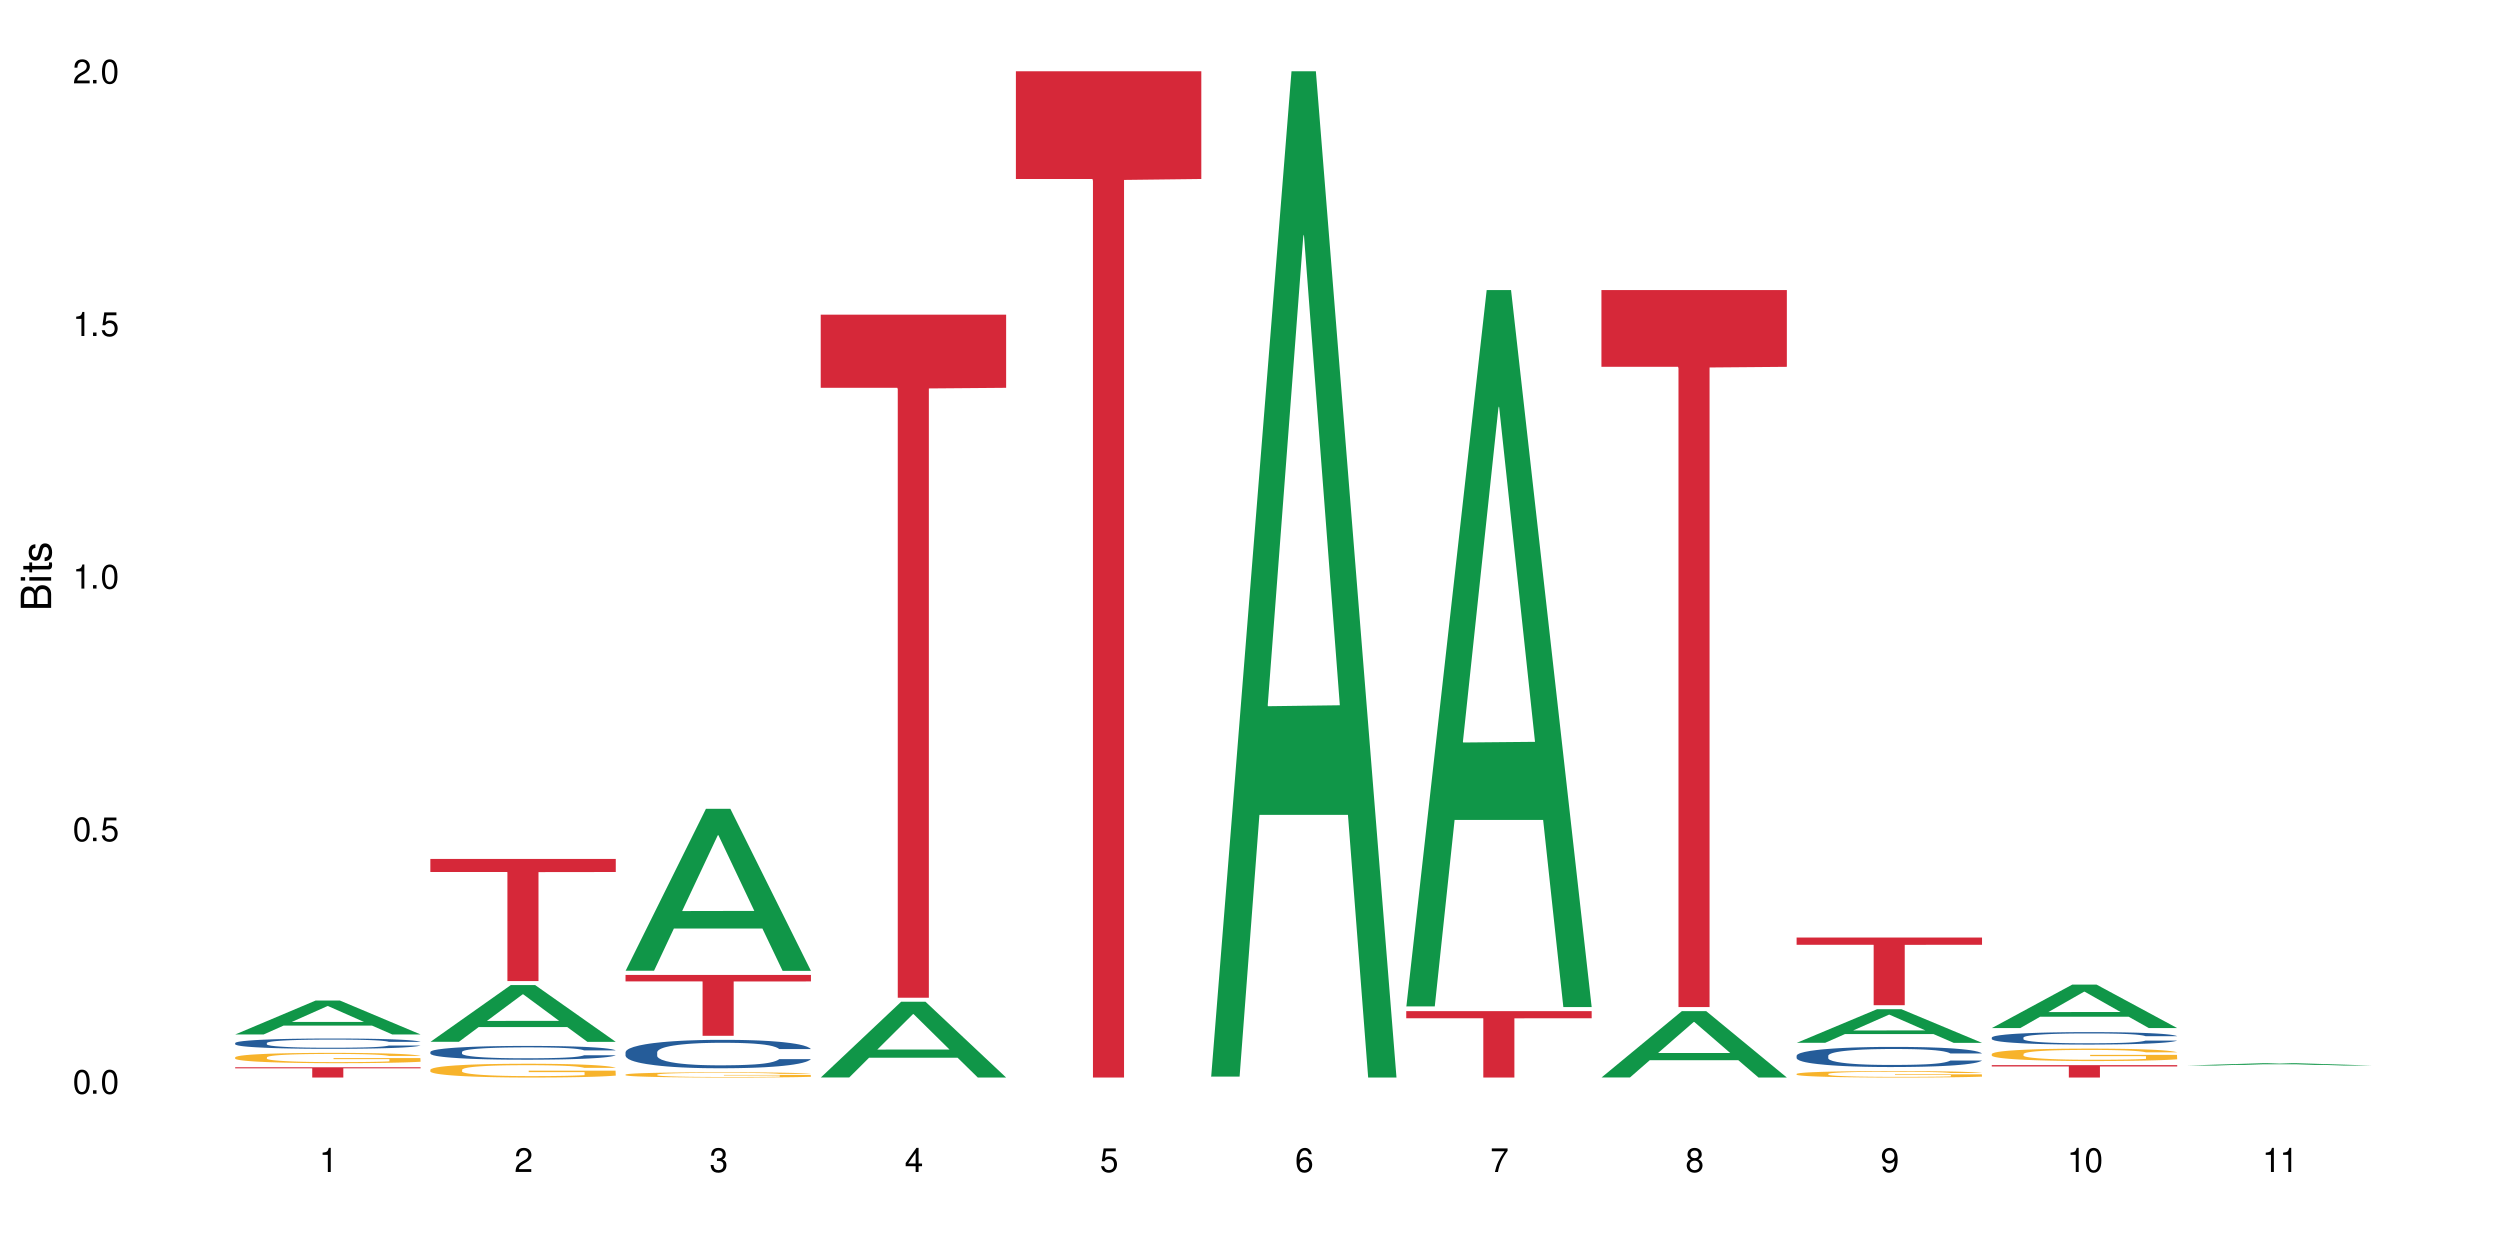 <?xml version="1.0" encoding="UTF-8"?>
<svg xmlns="http://www.w3.org/2000/svg" xmlns:xlink="http://www.w3.org/1999/xlink" width="720" height="360" viewBox="0 0 720 360">
<defs>
<g>
<g id="glyph-0-0">
</g>
<g id="glyph-0-1">
<path d="M 2.641 -6.938 C 2 -6.938 1.422 -6.656 1.078 -6.172 C 0.641 -5.562 0.406 -4.641 0.406 -3.359 C 0.406 -1.016 1.188 0.219 2.641 0.219 C 4.078 0.219 4.859 -1.016 4.859 -3.297 C 4.859 -4.641 4.656 -5.547 4.203 -6.172 C 3.844 -6.656 3.281 -6.938 2.641 -6.938 Z M 2.641 -6.188 C 3.547 -6.188 4 -5.25 4 -3.375 C 4 -1.406 3.562 -0.484 2.625 -0.484 C 1.734 -0.484 1.281 -1.438 1.281 -3.344 C 1.281 -5.25 1.734 -6.188 2.641 -6.188 Z M 2.641 -6.188 "/>
</g>
<g id="glyph-0-2">
<path d="M 1.828 -1 L 0.828 -1 L 0.828 0 L 1.828 0 Z M 1.828 -1 "/>
</g>
<g id="glyph-0-3">
<path d="M 4.562 -6.797 L 1.062 -6.797 L 0.547 -3.094 L 1.328 -3.094 C 1.719 -3.562 2.047 -3.734 2.578 -3.734 C 3.484 -3.734 4.062 -3.109 4.062 -2.094 C 4.062 -1.125 3.484 -0.531 2.578 -0.531 C 1.828 -0.531 1.375 -0.906 1.188 -1.672 L 0.328 -1.672 C 0.453 -1.109 0.547 -0.844 0.75 -0.594 C 1.125 -0.078 1.828 0.219 2.594 0.219 C 3.969 0.219 4.922 -0.781 4.922 -2.219 C 4.922 -3.562 4.031 -4.484 2.719 -4.484 C 2.25 -4.484 1.859 -4.359 1.469 -4.062 L 1.734 -5.969 L 4.562 -5.969 Z M 4.562 -6.797 "/>
</g>
<g id="glyph-0-4">
<path d="M 2.484 -4.938 L 2.484 0 L 3.328 0 L 3.328 -6.938 L 2.766 -6.938 C 2.469 -5.875 2.281 -5.734 0.984 -5.562 L 0.984 -4.938 Z M 2.484 -4.938 "/>
</g>
<g id="glyph-0-5">
<path d="M 4.859 -0.828 L 1.281 -0.828 C 1.359 -1.406 1.672 -1.781 2.5 -2.281 L 3.469 -2.828 C 4.406 -3.344 4.906 -4.062 4.906 -4.906 C 4.906 -5.484 4.672 -6.031 4.266 -6.406 C 3.859 -6.766 3.375 -6.938 2.719 -6.938 C 1.859 -6.938 1.219 -6.625 0.844 -6.031 C 0.609 -5.672 0.5 -5.234 0.484 -4.531 L 1.328 -4.531 C 1.359 -5.016 1.406 -5.281 1.531 -5.516 C 1.75 -5.938 2.188 -6.203 2.703 -6.203 C 3.469 -6.203 4.031 -5.641 4.031 -4.891 C 4.031 -4.344 3.719 -3.859 3.125 -3.516 L 2.234 -3 C 0.812 -2.172 0.406 -1.531 0.328 -0.016 L 4.859 -0.016 Z M 4.859 -0.828 "/>
</g>
<g id="glyph-0-6">
<path d="M 2.125 -3.188 L 2.578 -3.188 C 3.5 -3.188 3.984 -2.766 3.984 -1.922 C 3.984 -1.062 3.469 -0.531 2.594 -0.531 C 1.656 -0.531 1.203 -1 1.156 -2.016 L 0.312 -2.016 C 0.344 -1.453 0.438 -1.094 0.609 -0.781 C 0.953 -0.109 1.625 0.219 2.547 0.219 C 3.953 0.219 4.859 -0.625 4.859 -1.938 C 4.859 -2.828 4.516 -3.297 3.703 -3.594 C 4.344 -3.844 4.656 -4.328 4.656 -5.031 C 4.656 -6.219 3.875 -6.938 2.578 -6.938 C 1.203 -6.938 0.484 -6.172 0.453 -4.703 L 1.297 -4.703 C 1.312 -5.125 1.344 -5.359 1.453 -5.578 C 1.641 -5.969 2.062 -6.203 2.594 -6.203 C 3.344 -6.203 3.797 -5.75 3.797 -5 C 3.797 -4.516 3.609 -4.219 3.25 -4.047 C 3.016 -3.953 2.703 -3.922 2.125 -3.906 Z M 2.125 -3.188 "/>
</g>
<g id="glyph-0-7">
<path d="M 3.141 -1.672 L 3.141 0 L 3.984 0 L 3.984 -1.672 L 4.984 -1.672 L 4.984 -2.438 L 3.984 -2.438 L 3.984 -6.938 L 3.359 -6.938 L 0.266 -2.578 L 0.266 -1.672 Z M 3.141 -2.438 L 1 -2.438 L 3.141 -5.5 Z M 3.141 -2.438 "/>
</g>
<g id="glyph-0-8">
<path d="M 4.781 -5.125 C 4.609 -6.266 3.891 -6.938 2.844 -6.938 C 2.094 -6.938 1.422 -6.578 1.031 -5.953 C 0.594 -5.266 0.406 -4.422 0.406 -3.172 C 0.406 -2 0.578 -1.25 0.984 -0.641 C 1.359 -0.078 1.953 0.219 2.703 0.219 C 3.984 0.219 4.922 -0.75 4.922 -2.094 C 4.922 -3.375 4.062 -4.281 2.844 -4.281 C 2.172 -4.281 1.641 -4.031 1.281 -3.516 C 1.281 -5.234 1.828 -6.188 2.797 -6.188 C 3.391 -6.188 3.797 -5.797 3.938 -5.125 Z M 2.734 -3.531 C 3.547 -3.531 4.062 -2.953 4.062 -2.031 C 4.062 -1.156 3.484 -0.531 2.703 -0.531 C 1.922 -0.531 1.328 -1.188 1.328 -2.078 C 1.328 -2.938 1.906 -3.531 2.734 -3.531 Z M 2.734 -3.531 "/>
</g>
<g id="glyph-0-9">
<path d="M 4.984 -6.797 L 0.438 -6.797 L 0.438 -5.969 L 4.109 -5.969 C 2.5 -3.656 1.828 -2.234 1.328 0 L 2.219 0 C 2.594 -2.172 3.453 -4.047 4.984 -6.094 Z M 4.984 -6.797 "/>
</g>
<g id="glyph-0-10">
<path d="M 3.75 -3.656 C 4.469 -4.094 4.688 -4.438 4.688 -5.078 C 4.688 -6.172 3.844 -6.938 2.641 -6.938 C 1.438 -6.938 0.594 -6.172 0.594 -5.094 C 0.594 -4.438 0.812 -4.094 1.516 -3.656 C 0.734 -3.266 0.359 -2.703 0.359 -1.922 C 0.359 -0.656 1.281 0.219 2.641 0.219 C 3.984 0.219 4.922 -0.656 4.922 -1.922 C 4.922 -2.703 4.531 -3.266 3.75 -3.656 Z M 2.641 -6.188 C 3.359 -6.188 3.812 -5.75 3.812 -5.062 C 3.812 -4.406 3.344 -3.984 2.641 -3.984 C 1.922 -3.984 1.453 -4.406 1.453 -5.078 C 1.453 -5.75 1.922 -6.188 2.641 -6.188 Z M 2.641 -3.266 C 3.484 -3.266 4.062 -2.719 4.062 -1.906 C 4.062 -1.078 3.484 -0.531 2.625 -0.531 C 1.797 -0.531 1.219 -1.094 1.219 -1.906 C 1.219 -2.719 1.781 -3.266 2.641 -3.266 Z M 2.641 -3.266 "/>
</g>
<g id="glyph-0-11">
<path d="M 0.516 -1.578 C 0.672 -0.453 1.406 0.219 2.438 0.219 C 3.188 0.219 3.859 -0.141 4.266 -0.766 C 4.688 -1.453 4.891 -2.297 4.891 -3.547 C 4.891 -4.719 4.703 -5.453 4.312 -6.078 C 3.938 -6.641 3.344 -6.938 2.594 -6.938 C 1.297 -6.938 0.359 -5.969 0.359 -4.625 C 0.359 -3.344 1.234 -2.453 2.453 -2.453 C 3.094 -2.453 3.578 -2.672 4.016 -3.203 C 4 -1.484 3.469 -0.531 2.5 -0.531 C 1.906 -0.531 1.484 -0.906 1.359 -1.578 Z M 2.578 -6.203 C 3.375 -6.203 3.969 -5.531 3.969 -4.641 C 3.969 -3.797 3.391 -3.188 2.547 -3.188 C 1.734 -3.188 1.234 -3.766 1.234 -4.688 C 1.234 -5.562 1.797 -6.203 2.578 -6.203 Z M 2.578 -6.203 "/>
</g>
<g id="glyph-1-0">
</g>
<g id="glyph-1-1">
<path d="M 0 -0.953 L 0 -4.891 C 0 -5.719 -0.234 -6.344 -0.734 -6.797 C -1.188 -7.234 -1.812 -7.469 -2.5 -7.469 C -3.547 -7.469 -4.188 -7 -4.625 -5.875 C -4.984 -6.688 -5.625 -7.094 -6.531 -7.094 C -7.172 -7.094 -7.734 -6.859 -8.141 -6.391 C -8.562 -5.922 -8.75 -5.344 -8.75 -4.5 L -8.75 -0.953 Z M -4.984 -2.062 L -7.766 -2.062 L -7.766 -4.219 C -7.766 -4.844 -7.688 -5.203 -7.453 -5.5 C -7.219 -5.812 -6.859 -5.969 -6.375 -5.969 C -5.891 -5.969 -5.531 -5.812 -5.297 -5.5 C -5.062 -5.203 -4.984 -4.844 -4.984 -4.219 Z M -0.984 -2.062 L -4 -2.062 L -4 -4.781 C -4 -5.766 -3.438 -6.359 -2.484 -6.359 C -1.547 -6.359 -0.984 -5.766 -0.984 -4.781 Z M -0.984 -2.062 "/>
</g>
<g id="glyph-1-2">
<path d="M -6.281 -1.797 L -6.281 -0.797 L 0 -0.797 L 0 -1.797 Z M -8.75 -1.797 L -8.75 -0.797 L -7.484 -0.797 L -7.484 -1.797 Z M -8.75 -1.797 "/>
</g>
<g id="glyph-1-3">
<path d="M -6.281 -3.047 L -6.281 -2.016 L -8.016 -2.016 L -8.016 -1.016 L -6.281 -1.016 L -6.281 -0.172 L -5.469 -0.172 L -5.469 -1.016 L -0.719 -1.016 C -0.078 -1.016 0.281 -1.453 0.281 -2.234 C 0.281 -2.5 0.25 -2.719 0.188 -3.047 L -0.641 -3.047 C -0.609 -2.906 -0.594 -2.766 -0.594 -2.562 C -0.594 -2.141 -0.719 -2.016 -1.156 -2.016 L -5.469 -2.016 L -5.469 -3.047 Z M -6.281 -3.047 "/>
</g>
<g id="glyph-1-4">
<path d="M -4.531 -5.25 C -5.766 -5.25 -6.469 -4.422 -6.469 -2.969 C -6.469 -1.516 -5.719 -0.562 -4.547 -0.562 C -3.562 -0.562 -3.094 -1.062 -2.734 -2.562 L -2.516 -3.484 C -2.344 -4.188 -2.094 -4.469 -1.641 -4.469 C -1.047 -4.469 -0.641 -3.875 -0.641 -3 C -0.641 -2.453 -0.797 -2 -1.062 -1.75 C -1.25 -1.594 -1.422 -1.531 -1.875 -1.469 L -1.875 -0.406 C -0.422 -0.453 0.281 -1.266 0.281 -2.922 C 0.281 -4.5 -0.5 -5.516 -1.719 -5.516 C -2.656 -5.516 -3.172 -4.984 -3.469 -3.734 L -3.703 -2.766 C -3.891 -1.953 -4.156 -1.609 -4.594 -1.609 C -5.188 -1.609 -5.547 -2.125 -5.547 -2.938 C -5.547 -3.75 -5.203 -4.172 -4.531 -4.203 Z M -4.531 -5.25 "/>
</g>
</g>
</defs>
<rect x="-72" y="-36" width="864" height="432" fill="rgb(100%, 100%, 100%)" fill-opacity="1"/>
<path fill-rule="nonzero" fill="rgb(6.275%, 58.824%, 28.235%)" fill-opacity="1" d="M 67.73 297.918 L 67.789 297.91 L 90.895 288.16 L 97.91 288.16 L 121.133 297.926 L 112.973 297.926 L 107.152 295.379 L 81.652 295.379 L 75.945 297.918 L 67.73 297.918 L 84.105 294.324 L 104.816 294.312 L 94.488 289.754 L 94.375 289.746 L 94.262 289.773 L 84.047 294.312 L 84.105 294.324 Z M 67.73 297.918 "/>
<path fill-rule="nonzero" fill="rgb(14.51%, 36.078%, 60%)" fill-opacity="1" d="M 67.73 300.383 L 67.797 300.383 L 67.797 300.316 L 67.992 300.215 L 68.449 300.082 L 68.902 299.992 L 70.074 299.832 L 71.703 299.68 L 73.398 299.559 L 74.633 299.488 L 75.742 299.434 L 78.281 299.332 L 79.91 299.281 L 81.668 299.234 L 83.816 299.188 L 85.379 299.164 L 88.895 299.117 L 91.5 299.102 L 93.52 299.09 L 97.883 299.09 L 100.488 299.102 L 102.375 299.117 L 104.461 299.137 L 106.219 299.164 L 109.281 299.223 L 112.016 299.297 L 113.254 299.34 L 115.207 299.426 L 116.703 299.508 L 117.746 299.578 L 118.918 299.68 L 119.961 299.801 L 120.742 299.938 L 121.133 300.055 L 112.016 300.055 L 111.559 299.945 L 111.039 299.863 L 110.062 299.75 L 109.086 299.672 L 107.715 299.594 L 106.48 299.543 L 104.785 299.492 L 103.289 299.457 L 101.727 299.434 L 100.227 299.418 L 97.363 299.402 L 94.039 299.402 L 92.805 299.406 L 90.262 299.43 L 88.895 299.449 L 86.941 299.484 L 85.574 299.52 L 83.945 299.574 L 82.84 299.621 L 81.473 299.691 L 80.496 299.754 L 79.387 299.844 L 78.738 299.91 L 78.152 299.988 L 77.629 300.078 L 77.238 300.172 L 76.977 300.273 L 76.848 300.371 L 76.848 300.793 L 76.977 300.891 L 77.305 301.004 L 78.152 301.168 L 79.387 301.312 L 80.82 301.426 L 82.188 301.508 L 82.969 301.547 L 84.012 301.59 L 85.641 301.645 L 87.984 301.699 L 89.352 301.719 L 91.438 301.742 L 93.586 301.754 L 96.449 301.754 L 98.988 301.742 L 100.684 301.73 L 102.441 301.707 L 104.852 301.66 L 106.348 301.617 L 107.652 301.566 L 108.629 301.516 L 109.281 301.469 L 110.258 301.387 L 111.039 301.293 L 111.625 301.199 L 112.016 301.105 L 121.133 301.105 L 120.742 301.215 L 120.156 301.32 L 119.57 301.398 L 118.656 301.496 L 117.613 301.578 L 116.117 301.676 L 114.879 301.738 L 113.254 301.805 L 111.754 301.855 L 110.125 301.902 L 107.715 301.957 L 106.152 301.984 L 104.461 302.008 L 102.441 302.031 L 99.902 302.051 L 97.168 302.059 L 94.625 302.062 L 91.891 302.059 L 89.871 302.047 L 87.203 302.023 L 83.883 301.973 L 81.473 301.922 L 79.582 301.871 L 77.957 301.816 L 76.133 301.742 L 73.789 301.621 L 72.355 301.531 L 71.379 301.453 L 70.27 301.348 L 69.488 301.254 L 68.578 301.102 L 67.926 300.91 L 67.73 300.758 Z M 67.73 300.383 "/>
<path fill-rule="nonzero" fill="rgb(96.863%, 70.196%, 16.863%)" fill-opacity="1" d="M 67.73 304.5 L 67.797 304.496 L 67.797 304.441 L 68.055 304.32 L 68.707 304.152 L 69.555 304.012 L 70.465 303.906 L 71.051 303.848 L 72.027 303.766 L 72.875 303.707 L 75.023 303.586 L 77.762 303.469 L 79.258 303.422 L 80.949 303.375 L 83.359 303.324 L 84.469 303.305 L 87.855 303.262 L 91.695 303.234 L 95.93 303.227 L 97.883 303.23 L 100.555 303.238 L 104.199 303.27 L 106.285 303.297 L 107.91 303.324 L 109.605 303.359 L 111.688 303.414 L 113.645 303.48 L 115.207 303.543 L 116.77 303.625 L 118.07 303.711 L 119.18 303.809 L 120.156 303.922 L 120.742 304.016 L 121.133 304.109 L 112.078 304.109 L 111.559 304.016 L 110.973 303.941 L 109.996 303.852 L 109.02 303.789 L 108.043 303.738 L 106.219 303.668 L 104.656 303.621 L 102.703 303.586 L 100.812 303.559 L 98.664 303.543 L 97.363 303.539 L 93.91 303.539 L 90.785 303.559 L 88.961 303.578 L 87.66 303.602 L 85.836 303.641 L 84.727 303.676 L 84.078 303.695 L 82.125 303.781 L 80.82 303.855 L 80.105 303.906 L 79.191 303.988 L 78.543 304.062 L 77.824 304.172 L 77.434 304.254 L 76.914 304.438 L 76.848 304.926 L 77.043 305.027 L 77.434 305.141 L 77.957 305.238 L 78.738 305.34 L 79.52 305.418 L 80.887 305.523 L 82.059 305.594 L 82.969 305.641 L 84.727 305.715 L 85.445 305.738 L 87.137 305.789 L 88.895 305.824 L 91.047 305.859 L 92.672 305.875 L 95.277 305.887 L 98.598 305.887 L 102.508 305.871 L 104.98 305.852 L 106.676 305.828 L 107.781 305.809 L 109.148 305.781 L 110.125 305.754 L 111.039 305.723 L 112.145 305.676 L 112.145 305.027 L 96.059 305.027 L 96.059 304.723 L 121.066 304.719 L 121.133 305.781 L 119.766 305.852 L 118.07 305.922 L 116.441 305.977 L 114.75 306.023 L 112.34 306.074 L 110.387 306.109 L 107.391 306.145 L 104.656 306.172 L 101.789 306.188 L 99.25 306.195 L 96.254 306.199 L 93.586 306.191 L 90.719 306.176 L 88.441 306.152 L 86.355 306.129 L 84.273 306.09 L 81.668 306.035 L 79.973 305.988 L 78.215 305.93 L 76.457 305.863 L 74.895 305.789 L 73.852 305.734 L 72.812 305.668 L 71.703 305.586 L 70.66 305.496 L 69.879 305.41 L 69.164 305.316 L 68.645 305.227 L 68.121 305.105 L 67.859 305.008 L 67.73 304.922 Z M 67.73 304.5 "/>
<path fill-rule="nonzero" fill="rgb(83.922%, 15.686%, 22.353%)" fill-opacity="1" d="M 67.73 307.363 L 121.133 307.363 L 121.133 307.68 L 98.875 307.684 L 98.875 310.332 L 89.922 310.332 L 89.922 307.684 L 89.793 307.68 L 67.73 307.68 Z M 67.73 307.363 "/>
<path fill-rule="nonzero" fill="rgb(6.275%, 58.824%, 28.235%)" fill-opacity="1" d="M 123.941 300.047 L 124 300.031 L 147.105 283.703 L 154.125 283.703 L 177.344 300.062 L 169.184 300.062 L 163.367 295.793 L 137.863 295.793 L 132.156 300.047 L 123.941 300.047 L 140.316 294.023 L 161.027 294.008 L 150.699 286.375 L 150.586 286.359 L 150.473 286.406 L 140.258 294.008 L 140.316 294.023 Z M 123.941 300.047 "/>
<path fill-rule="nonzero" fill="rgb(14.51%, 36.078%, 60%)" fill-opacity="1" d="M 123.941 302.953 L 124.008 302.949 L 124.008 302.863 L 124.203 302.727 L 124.66 302.551 L 125.113 302.43 L 126.285 302.219 L 127.914 302.012 L 129.609 301.852 L 130.844 301.758 L 131.953 301.684 L 134.492 301.551 L 136.121 301.48 L 137.879 301.418 L 140.027 301.355 L 141.59 301.32 L 145.109 301.262 L 147.711 301.238 L 149.73 301.227 L 154.094 301.227 L 156.699 301.242 L 158.59 301.258 L 160.672 301.289 L 162.43 301.32 L 165.492 301.398 L 168.227 301.5 L 169.465 301.559 L 171.418 301.672 L 172.914 301.781 L 173.957 301.875 L 175.129 302.012 L 176.172 302.172 L 176.953 302.359 L 177.344 302.516 L 168.227 302.516 L 167.77 302.371 L 167.25 302.258 L 166.273 302.109 L 165.297 302.004 L 163.93 301.898 L 162.691 301.828 L 160.996 301.758 L 159.5 301.715 L 157.938 301.684 L 156.438 301.66 L 153.574 301.641 L 150.254 301.641 L 149.016 301.648 L 146.477 301.676 L 145.109 301.703 L 143.152 301.754 L 141.785 301.801 L 140.156 301.871 L 139.051 301.934 L 137.684 302.027 L 136.707 302.113 L 135.598 302.23 L 134.949 302.32 L 134.363 302.426 L 133.84 302.543 L 133.449 302.672 L 133.191 302.805 L 133.059 302.938 L 133.059 303.5 L 133.191 303.629 L 133.516 303.781 L 134.363 304.004 L 135.598 304.195 L 137.031 304.348 L 138.398 304.457 L 139.18 304.508 L 140.223 304.566 L 141.852 304.637 L 144.195 304.711 L 145.562 304.738 L 147.648 304.77 L 149.797 304.785 L 152.66 304.785 L 155.203 304.77 L 156.895 304.75 L 158.652 304.723 L 161.062 304.66 L 162.559 304.602 L 163.863 304.531 L 164.84 304.465 L 165.492 304.406 L 166.469 304.293 L 167.25 304.172 L 167.836 304.043 L 168.227 303.918 L 177.344 303.918 L 176.953 304.066 L 176.367 304.207 L 175.781 304.312 L 174.867 304.438 L 173.828 304.551 L 172.328 304.68 L 171.09 304.762 L 169.465 304.852 L 167.965 304.922 L 166.336 304.984 L 163.93 305.055 L 162.363 305.094 L 160.672 305.125 L 158.652 305.152 L 156.113 305.18 L 153.379 305.195 L 150.84 305.195 L 148.102 305.191 L 146.086 305.176 L 143.414 305.145 L 140.094 305.078 L 137.684 305.008 L 135.793 304.941 L 134.168 304.867 L 132.344 304.77 L 130 304.609 L 128.566 304.484 L 127.59 304.383 L 126.48 304.242 L 125.699 304.117 L 124.789 303.914 L 124.137 303.656 L 123.941 303.453 Z M 123.941 302.953 "/>
<path fill-rule="nonzero" fill="rgb(96.863%, 70.196%, 16.863%)" fill-opacity="1" d="M 123.941 308.062 L 124.008 308.059 L 124.008 307.984 L 124.27 307.824 L 124.918 307.598 L 125.766 307.414 L 126.676 307.27 L 127.266 307.191 L 128.242 307.082 L 129.086 307.004 L 131.234 306.84 L 133.973 306.688 L 135.469 306.621 L 137.164 306.562 L 139.57 306.492 L 140.68 306.465 L 144.066 306.41 L 147.906 306.371 L 152.141 306.359 L 154.094 306.363 L 156.766 306.379 L 160.41 306.418 L 162.496 306.457 L 164.125 306.492 L 165.816 306.539 L 167.902 306.613 L 169.855 306.699 L 171.418 306.785 L 172.98 306.895 L 174.281 307.012 L 175.391 307.137 L 176.367 307.289 L 176.953 307.418 L 177.344 307.543 L 168.293 307.543 L 167.77 307.418 L 167.184 307.32 L 166.207 307.199 L 165.23 307.113 L 164.254 307.043 L 162.43 306.949 L 160.867 306.891 L 158.914 306.84 L 157.023 306.809 L 154.875 306.785 L 153.574 306.777 L 150.121 306.777 L 146.996 306.805 L 145.172 306.832 L 143.871 306.863 L 142.047 306.918 L 140.941 306.961 L 140.289 306.988 L 138.336 307.102 L 137.031 307.203 L 136.316 307.27 L 135.402 307.379 L 134.754 307.477 L 134.035 307.625 L 133.645 307.73 L 133.125 307.98 L 133.059 308.633 L 133.254 308.77 L 133.645 308.918 L 134.168 309.047 L 134.949 309.188 L 135.73 309.293 L 137.098 309.434 L 138.27 309.527 L 139.18 309.59 L 140.941 309.688 L 141.656 309.719 L 143.348 309.785 L 145.109 309.836 L 147.258 309.879 L 148.883 309.902 L 151.488 309.918 L 154.812 309.918 L 158.719 309.898 L 161.191 309.867 L 162.887 309.84 L 163.992 309.812 L 165.359 309.773 L 166.336 309.738 L 167.25 309.699 L 168.355 309.637 L 168.355 308.77 L 152.27 308.766 L 152.27 308.359 L 177.277 308.355 L 177.344 309.773 L 175.977 309.871 L 174.281 309.965 L 172.656 310.039 L 170.961 310.102 L 168.551 310.168 L 166.598 310.211 L 163.602 310.262 L 160.867 310.297 L 158 310.316 L 155.461 310.328 L 152.465 310.332 L 149.797 310.324 L 146.93 310.305 L 144.652 310.273 L 142.566 310.238 L 140.484 310.191 L 137.879 310.113 L 136.188 310.055 L 134.426 309.977 L 132.668 309.887 L 131.105 309.789 L 130.062 309.711 L 129.023 309.625 L 127.914 309.516 L 126.871 309.395 L 126.09 309.281 L 125.375 309.152 L 124.855 309.035 L 124.332 308.871 L 124.074 308.742 L 123.941 308.629 Z M 123.941 308.062 "/>
<path fill-rule="nonzero" fill="rgb(83.922%, 15.686%, 22.353%)" fill-opacity="1" d="M 123.941 247.371 L 177.344 247.371 L 177.344 251.137 L 155.086 251.168 L 155.086 282.539 L 146.133 282.539 L 146.133 251.199 L 146.004 251.137 L 123.941 251.137 Z M 123.941 247.371 "/>
<path fill-rule="nonzero" fill="rgb(6.275%, 58.824%, 28.235%)" fill-opacity="1" d="M 180.152 279.566 L 180.211 279.523 L 203.316 232.926 L 210.336 232.926 L 233.555 279.609 L 225.395 279.609 L 219.578 267.426 L 194.074 267.426 L 188.371 279.566 L 180.152 279.566 L 196.527 262.383 L 217.238 262.34 L 206.91 240.551 L 206.797 240.508 L 206.684 240.641 L 196.473 262.34 L 196.527 262.383 Z M 180.152 279.566 "/>
<path fill-rule="nonzero" fill="rgb(14.51%, 36.078%, 60%)" fill-opacity="1" d="M 180.152 303.035 L 180.219 303.027 L 180.219 302.848 L 180.414 302.566 L 180.871 302.207 L 181.324 301.961 L 182.5 301.516 L 184.125 301.09 L 185.82 300.762 L 187.059 300.566 L 188.164 300.418 L 190.703 300.141 L 192.332 300 L 194.09 299.871 L 196.238 299.742 L 197.801 299.668 L 201.32 299.551 L 203.922 299.496 L 205.941 299.477 L 210.305 299.477 L 212.91 299.504 L 214.801 299.543 L 216.883 299.602 L 218.641 299.668 L 221.703 299.832 L 224.438 300.043 L 225.676 300.164 L 227.629 300.395 L 229.125 300.621 L 230.168 300.812 L 231.34 301.09 L 232.383 301.43 L 233.164 301.809 L 233.555 302.133 L 224.438 302.133 L 223.98 301.832 L 223.461 301.602 L 222.484 301.293 L 221.508 301.074 L 220.141 300.859 L 218.902 300.719 L 217.207 300.574 L 215.711 300.484 L 214.148 300.418 L 212.648 300.371 L 209.785 300.328 L 206.465 300.328 L 205.227 300.344 L 202.688 300.402 L 201.32 300.453 L 199.363 300.559 L 197.996 300.656 L 196.371 300.809 L 195.262 300.934 L 193.895 301.129 L 192.918 301.301 L 191.812 301.547 L 191.16 301.734 L 190.574 301.945 L 190.051 302.191 L 189.66 302.453 L 189.402 302.73 L 189.27 303 L 189.27 304.16 L 189.402 304.43 L 189.727 304.742 L 190.574 305.199 L 191.812 305.598 L 193.242 305.91 L 194.609 306.133 L 195.395 306.238 L 196.434 306.359 L 198.062 306.508 L 200.406 306.66 L 201.773 306.719 L 203.859 306.777 L 206.008 306.809 L 208.875 306.809 L 211.414 306.777 L 213.105 306.742 L 214.863 306.68 L 217.273 306.555 L 218.773 306.434 L 220.074 306.293 L 221.051 306.148 L 221.703 306.031 L 222.68 305.797 L 223.461 305.543 L 224.047 305.281 L 224.438 305.027 L 233.555 305.027 L 233.164 305.328 L 232.578 305.617 L 231.992 305.836 L 231.082 306.098 L 230.039 306.328 L 228.539 306.59 L 227.305 306.762 L 225.676 306.949 L 224.176 307.094 L 222.551 307.219 L 220.141 307.371 L 218.578 307.445 L 216.883 307.512 L 214.863 307.57 L 212.324 307.625 L 209.59 307.652 L 207.051 307.66 L 204.316 307.645 L 202.297 307.617 L 199.625 307.547 L 196.305 307.414 L 193.895 307.273 L 192.008 307.129 L 190.379 306.98 L 188.555 306.777 L 186.211 306.449 L 184.777 306.195 L 183.801 305.984 L 182.695 305.691 L 181.914 305.43 L 181 305.012 L 180.348 304.48 L 180.152 304.07 Z M 180.152 303.035 "/>
<path fill-rule="nonzero" fill="rgb(96.863%, 70.196%, 16.863%)" fill-opacity="1" d="M 180.152 309.469 L 180.219 309.469 L 180.219 309.441 L 180.48 309.379 L 181.129 309.293 L 181.977 309.223 L 182.891 309.168 L 183.477 309.141 L 184.453 309.098 L 185.297 309.07 L 187.449 309.008 L 190.184 308.949 L 191.68 308.926 L 193.375 308.902 L 195.785 308.875 L 196.891 308.863 L 200.277 308.844 L 204.121 308.828 L 208.352 308.824 L 210.305 308.828 L 212.977 308.832 L 216.621 308.848 L 218.707 308.859 L 220.336 308.875 L 222.027 308.891 L 224.113 308.918 L 226.066 308.953 L 227.629 308.984 L 229.191 309.027 L 230.492 309.07 L 231.602 309.121 L 232.578 309.176 L 233.164 309.227 L 233.555 309.273 L 224.504 309.273 L 223.98 309.227 L 223.395 309.188 L 222.418 309.145 L 221.441 309.109 L 220.465 309.082 L 218.641 309.047 L 217.078 309.027 L 215.125 309.008 L 213.238 308.996 L 211.086 308.984 L 206.332 308.984 L 203.207 308.992 L 201.383 309.004 L 200.082 309.016 L 198.258 309.035 L 197.152 309.051 L 196.5 309.062 L 194.547 309.105 L 193.242 309.145 L 192.527 309.172 L 191.617 309.211 L 190.965 309.25 L 190.246 309.305 L 189.855 309.344 L 189.336 309.438 L 189.27 309.688 L 189.465 309.738 L 189.855 309.797 L 190.379 309.844 L 191.16 309.898 L 191.941 309.938 L 193.309 309.992 L 194.48 310.027 L 195.395 310.051 L 197.152 310.086 L 197.867 310.102 L 199.562 310.125 L 201.32 310.145 L 203.469 310.16 L 205.098 310.168 L 207.699 310.176 L 211.023 310.176 L 214.93 310.168 L 217.402 310.156 L 219.098 310.145 L 220.203 310.137 L 221.57 310.121 L 222.551 310.105 L 223.461 310.09 L 224.566 310.066 L 224.566 309.738 L 208.484 309.738 L 208.484 309.582 L 233.488 309.582 L 233.555 310.121 L 232.188 310.156 L 230.492 310.195 L 228.867 310.223 L 227.172 310.246 L 224.762 310.27 L 222.809 310.285 L 219.812 310.305 L 217.078 310.32 L 214.215 310.328 L 211.672 310.332 L 208.68 310.332 L 206.008 310.328 L 203.141 310.32 L 200.863 310.309 L 198.777 310.297 L 196.695 310.277 L 194.09 310.25 L 192.398 310.227 L 190.641 310.199 L 188.879 310.164 L 187.316 310.125 L 186.277 310.098 L 185.234 310.062 L 184.125 310.023 L 183.086 309.977 L 182.305 309.934 L 181.586 309.887 L 181.066 309.84 L 180.543 309.777 L 180.285 309.727 L 180.152 309.684 Z M 180.152 309.469 "/>
<path fill-rule="nonzero" fill="rgb(83.922%, 15.686%, 22.353%)" fill-opacity="1" d="M 180.152 280.773 L 233.555 280.773 L 233.555 282.652 L 211.301 282.668 L 211.301 298.312 L 202.344 298.312 L 202.344 282.684 L 202.215 282.652 L 180.152 282.652 Z M 180.152 280.773 "/>
<path fill-rule="nonzero" fill="rgb(6.275%, 58.824%, 28.235%)" fill-opacity="1" d="M 236.367 310.312 L 236.422 310.293 L 259.527 288.504 L 266.547 288.504 L 289.766 310.332 L 281.609 310.332 L 275.789 304.633 L 250.285 304.633 L 244.582 310.312 L 236.367 310.312 L 252.738 302.277 L 273.449 302.258 L 263.121 292.07 L 263.008 292.051 L 262.895 292.109 L 252.684 302.258 L 252.738 302.277 Z M 236.367 310.312 "/>
<path fill-rule="nonzero" fill="rgb(83.922%, 15.686%, 22.353%)" fill-opacity="1" d="M 236.367 90.633 L 289.766 90.633 L 289.766 111.688 L 267.512 111.871 L 267.512 287.34 L 258.555 287.34 L 258.555 112.059 L 258.426 111.688 L 236.367 111.688 Z M 236.367 90.633 "/>
<path fill-rule="nonzero" fill="rgb(83.922%, 15.686%, 22.353%)" fill-opacity="1" d="M 292.578 20.527 L 345.977 20.527 L 345.977 51.547 L 323.723 51.82 L 323.723 310.332 L 314.77 310.332 L 314.77 52.094 L 314.637 51.547 L 292.578 51.547 Z M 292.578 20.527 "/>
<path fill-rule="nonzero" fill="rgb(6.275%, 58.824%, 28.235%)" fill-opacity="1" d="M 348.789 310.059 L 348.844 309.789 L 371.953 20.527 L 378.969 20.527 L 402.188 310.332 L 394.031 310.332 L 388.211 234.684 L 362.711 234.684 L 357.004 310.059 L 348.789 310.059 L 365.164 203.391 L 385.871 203.117 L 375.547 67.875 L 375.434 67.602 L 375.316 68.418 L 365.105 203.117 L 365.164 203.391 Z M 348.789 310.059 "/>
<path fill-rule="nonzero" fill="rgb(6.275%, 58.824%, 28.235%)" fill-opacity="1" d="M 405 289.852 L 405.059 289.656 L 428.164 83.539 L 435.18 83.539 L 458.402 290.043 L 450.242 290.043 L 444.422 236.141 L 418.922 236.141 L 413.215 289.852 L 405 289.852 L 421.375 213.84 L 442.082 213.648 L 431.758 117.277 L 431.645 117.086 L 431.527 117.664 L 421.316 213.648 L 421.375 213.84 Z M 405 289.852 "/>
<path fill-rule="nonzero" fill="rgb(83.922%, 15.686%, 22.353%)" fill-opacity="1" d="M 405 291.207 L 458.402 291.207 L 458.402 293.254 L 436.145 293.273 L 436.145 310.332 L 427.191 310.332 L 427.191 293.293 L 427.062 293.254 L 405 293.254 Z M 405 291.207 "/>
<path fill-rule="nonzero" fill="rgb(6.275%, 58.824%, 28.235%)" fill-opacity="1" d="M 461.211 310.316 L 461.27 310.297 L 484.375 291.207 L 491.391 291.207 L 514.613 310.332 L 506.453 310.332 L 500.633 305.34 L 475.133 305.34 L 469.426 310.316 L 461.211 310.316 L 477.586 303.273 L 498.297 303.258 L 487.969 294.332 L 487.855 294.316 L 487.742 294.367 L 477.527 303.258 L 477.586 303.273 Z M 461.211 310.316 "/>
<path fill-rule="nonzero" fill="rgb(83.922%, 15.686%, 22.353%)" fill-opacity="1" d="M 461.211 83.539 L 514.613 83.539 L 514.613 105.645 L 492.355 105.836 L 492.355 290.043 L 483.402 290.043 L 483.402 106.031 L 483.273 105.645 L 461.211 105.645 Z M 461.211 83.539 "/>
<path fill-rule="nonzero" fill="rgb(6.275%, 58.824%, 28.235%)" fill-opacity="1" d="M 517.422 300.336 L 517.48 300.328 L 540.586 290.652 L 547.602 290.652 L 570.824 300.344 L 562.664 300.344 L 556.848 297.816 L 531.344 297.816 L 525.637 300.336 L 517.422 300.336 L 533.797 296.77 L 554.508 296.758 L 544.18 292.234 L 544.066 292.227 L 543.953 292.254 L 533.738 296.758 L 533.797 296.77 Z M 517.422 300.336 "/>
<path fill-rule="nonzero" fill="rgb(14.51%, 36.078%, 60%)" fill-opacity="1" d="M 517.422 304.031 L 517.488 304.027 L 517.488 303.898 L 517.684 303.699 L 518.141 303.445 L 518.594 303.27 L 519.766 302.957 L 521.395 302.652 L 523.09 302.422 L 524.324 302.281 L 525.434 302.176 L 527.973 301.98 L 529.602 301.879 L 531.359 301.789 L 533.508 301.699 L 535.07 301.648 L 538.586 301.562 L 541.191 301.523 L 543.211 301.508 L 547.574 301.508 L 550.18 301.531 L 552.066 301.559 L 554.152 301.598 L 555.91 301.648 L 558.973 301.762 L 561.707 301.91 L 562.945 301.996 L 564.898 302.16 L 566.395 302.32 L 567.438 302.457 L 568.609 302.652 L 569.652 302.891 L 570.434 303.164 L 570.824 303.391 L 561.707 303.391 L 561.25 303.18 L 560.73 303.016 L 559.754 302.797 L 558.777 302.645 L 557.41 302.488 L 556.172 302.391 L 554.477 302.289 L 552.98 302.227 L 551.418 302.176 L 549.918 302.145 L 547.055 302.113 L 543.734 302.113 L 542.496 302.125 L 539.957 302.168 L 538.586 302.203 L 536.633 302.277 L 535.266 302.348 L 533.637 302.453 L 532.531 302.543 L 531.164 302.68 L 530.188 302.801 L 529.078 302.977 L 528.43 303.109 L 527.844 303.258 L 527.32 303.434 L 526.93 303.617 L 526.672 303.816 L 526.539 304.004 L 526.539 304.828 L 526.672 305.02 L 526.996 305.242 L 527.844 305.562 L 529.078 305.844 L 530.512 306.066 L 531.879 306.227 L 532.66 306.301 L 533.703 306.387 L 535.332 306.492 L 537.676 306.598 L 539.043 306.641 L 541.129 306.684 L 543.277 306.703 L 546.141 306.703 L 548.684 306.684 L 550.375 306.656 L 552.133 306.613 L 554.543 306.523 L 556.039 306.438 L 557.344 306.336 L 558.32 306.238 L 558.973 306.152 L 559.949 305.988 L 560.73 305.809 L 561.316 305.621 L 561.707 305.441 L 570.824 305.441 L 570.434 305.652 L 569.848 305.859 L 569.262 306.016 L 568.348 306.199 L 567.309 306.363 L 565.809 306.551 L 564.57 306.672 L 562.945 306.805 L 561.445 306.906 L 559.816 306.996 L 557.41 307.102 L 555.844 307.152 L 554.152 307.203 L 552.133 307.242 L 549.594 307.281 L 546.859 307.301 L 544.32 307.309 L 541.582 307.297 L 539.566 307.277 L 536.895 307.227 L 533.574 307.133 L 531.164 307.031 L 529.273 306.93 L 527.648 306.824 L 525.824 306.684 L 523.48 306.449 L 522.047 306.27 L 521.07 306.121 L 519.961 305.914 L 519.18 305.727 L 518.27 305.43 L 517.617 305.055 L 517.422 304.762 Z M 517.422 304.031 "/>
<path fill-rule="nonzero" fill="rgb(96.863%, 70.196%, 16.863%)" fill-opacity="1" d="M 517.422 309.27 L 517.488 309.266 L 517.488 309.234 L 517.75 309.156 L 518.398 309.051 L 519.246 308.965 L 520.156 308.895 L 520.742 308.859 L 521.723 308.809 L 522.566 308.773 L 524.715 308.695 L 527.453 308.625 L 528.949 308.594 L 530.645 308.566 L 533.051 308.531 L 534.16 308.52 L 537.547 308.492 L 541.387 308.477 L 545.621 308.473 L 547.574 308.473 L 550.246 308.48 L 553.891 308.5 L 555.977 308.516 L 557.605 308.531 L 559.297 308.555 L 561.379 308.59 L 563.336 308.629 L 564.898 308.672 L 566.461 308.723 L 567.762 308.777 L 568.871 308.836 L 569.848 308.906 L 570.434 308.965 L 570.824 309.023 L 561.773 309.023 L 561.25 308.965 L 560.664 308.922 L 559.688 308.863 L 558.711 308.824 L 557.734 308.789 L 555.91 308.746 L 554.348 308.719 L 552.395 308.695 L 550.504 308.68 L 548.355 308.672 L 547.055 308.668 L 543.602 308.668 L 540.477 308.68 L 538.652 308.691 L 537.352 308.707 L 535.527 308.73 L 534.418 308.75 L 533.77 308.766 L 531.816 308.816 L 530.512 308.867 L 529.797 308.898 L 528.883 308.949 L 528.234 308.996 L 527.516 309.062 L 527.125 309.113 L 526.605 309.23 L 526.539 309.535 L 526.734 309.602 L 527.125 309.668 L 527.648 309.73 L 528.43 309.797 L 529.211 309.844 L 530.578 309.91 L 531.75 309.957 L 532.66 309.984 L 534.418 310.031 L 535.137 310.047 L 536.828 310.074 L 538.586 310.098 L 540.738 310.121 L 542.363 310.129 L 544.969 310.137 L 548.293 310.137 L 552.199 310.129 L 554.672 310.113 L 556.367 310.102 L 557.473 310.09 L 558.84 310.07 L 559.816 310.055 L 560.73 310.035 L 561.836 310.008 L 561.836 309.602 L 545.75 309.598 L 545.75 309.406 L 570.758 309.406 L 570.824 310.07 L 569.457 310.117 L 567.762 310.16 L 566.137 310.195 L 564.441 310.223 L 562.031 310.258 L 560.078 310.277 L 557.082 310.301 L 554.348 310.316 L 551.48 310.324 L 548.941 310.332 L 545.945 310.332 L 543.277 310.328 L 540.41 310.32 L 538.133 310.305 L 536.047 310.289 L 533.965 310.266 L 531.359 310.23 L 529.664 310.203 L 526.148 310.125 L 524.586 310.078 L 523.543 310.043 L 522.504 310 L 521.395 309.949 L 520.352 309.891 L 519.57 309.84 L 518.855 309.781 L 518.336 309.723 L 517.812 309.648 L 517.555 309.586 L 517.422 309.535 Z M 517.422 309.27 "/>
<path fill-rule="nonzero" fill="rgb(83.922%, 15.686%, 22.353%)" fill-opacity="1" d="M 517.422 270.016 L 570.824 270.016 L 570.824 272.098 L 548.566 272.117 L 548.566 289.488 L 539.613 289.488 L 539.613 272.137 L 539.484 272.098 L 517.422 272.098 Z M 517.422 270.016 "/>
<path fill-rule="nonzero" fill="rgb(6.275%, 58.824%, 28.235%)" fill-opacity="1" d="M 573.633 296.078 L 573.691 296.066 L 596.797 283.57 L 603.816 283.57 L 627.035 296.09 L 618.875 296.09 L 613.059 292.82 L 587.555 292.82 L 581.852 296.078 L 573.633 296.078 L 590.008 291.469 L 610.719 291.457 L 600.391 285.613 L 600.277 285.602 L 600.164 285.637 L 589.953 291.457 L 590.008 291.469 Z M 573.633 296.078 "/>
<path fill-rule="nonzero" fill="rgb(14.51%, 36.078%, 60%)" fill-opacity="1" d="M 573.633 298.812 L 573.699 298.809 L 573.699 298.73 L 573.895 298.605 L 574.352 298.449 L 574.805 298.34 L 575.98 298.148 L 577.605 297.961 L 579.301 297.816 L 580.539 297.73 L 581.645 297.668 L 584.184 297.547 L 585.812 297.484 L 587.57 297.426 L 589.719 297.371 L 591.281 297.34 L 594.801 297.285 L 597.402 297.262 L 599.422 297.254 L 603.785 297.254 L 606.391 297.266 L 608.281 297.281 L 610.363 297.309 L 612.121 297.34 L 615.184 297.41 L 617.918 297.504 L 619.156 297.555 L 621.109 297.656 L 622.605 297.754 L 623.648 297.84 L 624.82 297.961 L 625.863 298.109 L 626.645 298.277 L 627.035 298.418 L 617.918 298.418 L 617.461 298.285 L 616.941 298.184 L 615.965 298.051 L 614.988 297.953 L 613.621 297.859 L 612.383 297.797 L 610.688 297.734 L 609.191 297.695 L 607.629 297.668 L 606.129 297.648 L 603.266 297.629 L 599.945 297.629 L 598.707 297.633 L 596.168 297.66 L 594.801 297.684 L 592.844 297.73 L 591.477 297.77 L 589.852 297.836 L 588.742 297.891 L 587.375 297.977 L 586.398 298.055 L 585.293 298.16 L 584.641 298.242 L 584.055 298.336 L 583.531 298.441 L 583.141 298.559 L 582.883 298.68 L 582.75 298.797 L 582.75 299.305 L 582.883 299.422 L 583.207 299.559 L 584.055 299.758 L 585.293 299.934 L 586.723 300.07 L 588.09 300.168 L 588.871 300.215 L 589.914 300.266 L 591.543 300.332 L 593.887 300.398 L 595.254 300.426 L 597.34 300.449 L 599.488 300.465 L 602.355 300.465 L 604.895 300.449 L 606.586 300.434 L 608.344 300.406 L 610.754 300.352 L 612.254 300.301 L 613.555 300.238 L 614.531 300.176 L 615.184 300.125 L 616.16 300.023 L 616.941 299.91 L 617.527 299.797 L 617.918 299.684 L 627.035 299.684 L 626.645 299.816 L 626.059 299.941 L 625.473 300.039 L 624.559 300.152 L 623.52 300.254 L 622.02 300.367 L 620.785 300.445 L 619.156 300.527 L 617.656 300.59 L 616.031 300.645 L 613.621 300.711 L 612.059 300.742 L 610.363 300.773 L 608.344 300.797 L 605.805 300.82 L 603.07 300.836 L 600.531 300.836 L 597.793 300.832 L 595.777 300.816 L 593.105 300.789 L 589.785 300.73 L 587.375 300.668 L 585.488 300.605 L 583.859 300.539 L 582.035 300.449 L 579.691 300.305 L 578.258 300.195 L 577.281 300.102 L 576.176 299.977 L 575.391 299.859 L 574.48 299.676 L 573.828 299.445 L 573.633 299.266 Z M 573.633 298.812 "/>
<path fill-rule="nonzero" fill="rgb(96.863%, 70.196%, 16.863%)" fill-opacity="1" d="M 573.633 303.535 L 573.699 303.531 L 573.699 303.469 L 573.961 303.32 L 574.609 303.117 L 575.457 302.949 L 576.371 302.82 L 576.957 302.75 L 577.934 302.652 L 578.777 302.582 L 580.93 302.434 L 583.664 302.297 L 585.16 302.238 L 586.855 302.18 L 589.266 302.117 L 590.371 302.098 L 593.758 302.043 L 597.598 302.012 L 601.832 302 L 603.785 302.004 L 606.457 302.016 L 610.102 302.055 L 612.188 302.086 L 613.816 302.117 L 615.508 302.16 L 617.594 302.227 L 619.547 302.305 L 621.109 302.383 L 622.672 302.48 L 623.973 302.586 L 625.082 302.703 L 626.059 302.84 L 626.645 302.953 L 627.035 303.066 L 617.984 303.066 L 617.461 302.953 L 616.875 302.863 L 615.898 302.758 L 614.922 302.68 L 613.945 302.617 L 612.121 302.531 L 610.559 302.48 L 608.605 302.434 L 606.715 302.402 L 604.566 302.383 L 603.266 302.379 L 599.812 302.379 L 596.688 302.402 L 594.863 302.426 L 593.562 302.453 L 591.738 302.5 L 590.633 302.543 L 589.98 302.566 L 588.027 302.668 L 586.723 302.762 L 586.008 302.824 L 585.098 302.922 L 584.445 303.008 L 583.727 303.141 L 583.336 303.238 L 582.816 303.461 L 582.75 304.051 L 582.945 304.176 L 583.336 304.309 L 583.859 304.426 L 584.641 304.551 L 585.422 304.645 L 586.789 304.773 L 587.961 304.859 L 588.871 304.914 L 590.633 305.004 L 591.348 305.031 L 593.039 305.09 L 594.801 305.137 L 596.949 305.176 L 598.578 305.195 L 601.18 305.211 L 604.504 305.211 L 608.41 305.191 L 610.883 305.164 L 612.578 305.141 L 613.684 305.117 L 615.051 305.082 L 616.031 305.047 L 616.941 305.012 L 618.047 304.957 L 618.047 304.176 L 601.961 304.172 L 601.961 303.805 L 626.969 303.801 L 627.035 305.082 L 625.668 305.168 L 623.973 305.254 L 622.348 305.32 L 620.652 305.375 L 618.242 305.438 L 616.289 305.477 L 613.293 305.523 L 610.559 305.551 L 607.695 305.57 L 605.152 305.582 L 602.156 305.586 L 599.488 305.578 L 596.621 305.559 L 594.344 305.531 L 592.258 305.5 L 590.176 305.457 L 587.57 305.387 L 585.879 305.332 L 584.117 305.266 L 582.359 305.184 L 580.797 305.094 L 579.754 305.023 L 578.715 304.945 L 577.605 304.848 L 576.566 304.738 L 575.785 304.637 L 575.066 304.52 L 574.547 304.414 L 574.023 304.266 L 573.766 304.148 L 573.633 304.047 Z M 573.633 303.535 "/>
<path fill-rule="nonzero" fill="rgb(83.922%, 15.686%, 22.353%)" fill-opacity="1" d="M 573.633 306.75 L 627.035 306.75 L 627.035 307.133 L 604.781 307.137 L 604.781 310.332 L 595.824 310.332 L 595.824 307.141 L 595.695 307.133 L 573.633 307.133 Z M 573.633 306.75 "/>
<path fill-rule="nonzero" fill="rgb(6.275%, 58.824%, 28.235%)" fill-opacity="1" d="M 629.848 306.875 L 629.902 306.871 L 653.008 306.164 L 660.027 306.164 L 683.246 306.875 L 675.09 306.875 L 669.27 306.688 L 643.766 306.688 L 638.062 306.875 L 629.848 306.875 L 646.219 306.613 L 666.93 306.613 L 656.602 306.281 L 656.375 306.281 L 646.164 306.613 L 646.219 306.613 Z M 629.848 306.875 "/>
<g fill="rgb(0%, 0%, 0%)" fill-opacity="1">
<use xlink:href="#glyph-0-1" x="20.965" y="314.993"/>
<use xlink:href="#glyph-0-2" x="25.965" y="314.993"/>
<use xlink:href="#glyph-0-1" x="28.965" y="314.993"/>
</g>
<g fill="rgb(0%, 0%, 0%)" fill-opacity="1">
<use xlink:href="#glyph-0-1" x="20.965" y="242.251"/>
<use xlink:href="#glyph-0-2" x="25.965" y="242.251"/>
<use xlink:href="#glyph-0-3" x="28.965" y="242.251"/>
</g>
<g fill="rgb(0%, 0%, 0%)" fill-opacity="1">
<use xlink:href="#glyph-0-4" x="20.965" y="169.509"/>
<use xlink:href="#glyph-0-2" x="25.965" y="169.509"/>
<use xlink:href="#glyph-0-1" x="28.965" y="169.509"/>
</g>
<g fill="rgb(0%, 0%, 0%)" fill-opacity="1">
<use xlink:href="#glyph-0-4" x="20.965" y="96.767"/>
<use xlink:href="#glyph-0-2" x="25.965" y="96.767"/>
<use xlink:href="#glyph-0-3" x="28.965" y="96.767"/>
</g>
<g fill="rgb(0%, 0%, 0%)" fill-opacity="1">
<use xlink:href="#glyph-0-5" x="20.965" y="24.024"/>
<use xlink:href="#glyph-0-2" x="25.965" y="24.024"/>
<use xlink:href="#glyph-0-1" x="28.965" y="24.024"/>
</g>
<g fill="rgb(0%, 0%, 0%)" fill-opacity="1">
<use xlink:href="#glyph-0-4" x="91.93" y="337.532"/>
</g>
<g fill="rgb(0%, 0%, 0%)" fill-opacity="1">
<use xlink:href="#glyph-0-5" x="148.145" y="337.532"/>
</g>
<g fill="rgb(0%, 0%, 0%)" fill-opacity="1">
<use xlink:href="#glyph-0-6" x="204.355" y="337.532"/>
</g>
<g fill="rgb(0%, 0%, 0%)" fill-opacity="1">
<use xlink:href="#glyph-0-7" x="260.566" y="337.532"/>
</g>
<g fill="rgb(0%, 0%, 0%)" fill-opacity="1">
<use xlink:href="#glyph-0-3" x="316.777" y="337.532"/>
</g>
<g fill="rgb(0%, 0%, 0%)" fill-opacity="1">
<use xlink:href="#glyph-0-8" x="372.988" y="337.532"/>
</g>
<g fill="rgb(0%, 0%, 0%)" fill-opacity="1">
<use xlink:href="#glyph-0-9" x="429.199" y="337.532"/>
</g>
<g fill="rgb(0%, 0%, 0%)" fill-opacity="1">
<use xlink:href="#glyph-0-10" x="485.41" y="337.532"/>
</g>
<g fill="rgb(0%, 0%, 0%)" fill-opacity="1">
<use xlink:href="#glyph-0-11" x="541.625" y="337.532"/>
</g>
<g fill="rgb(0%, 0%, 0%)" fill-opacity="1">
<use xlink:href="#glyph-0-4" x="595.336" y="337.532"/>
<use xlink:href="#glyph-0-1" x="600.336" y="337.532"/>
</g>
<g fill="rgb(0%, 0%, 0%)" fill-opacity="1">
<use xlink:href="#glyph-0-4" x="651.547" y="337.532"/>
<use xlink:href="#glyph-0-4" x="656.547" y="337.532"/>
</g>
<g fill="rgb(0%, 0%, 0%)" fill-opacity="1">
<use xlink:href="#glyph-1-1" x="14.725" y="176.012"/>
<use xlink:href="#glyph-1-2" x="14.725" y="168.012"/>
<use xlink:href="#glyph-1-3" x="14.725" y="165.012"/>
<use xlink:href="#glyph-1-4" x="14.725" y="162.012"/>
</g>
</svg>
